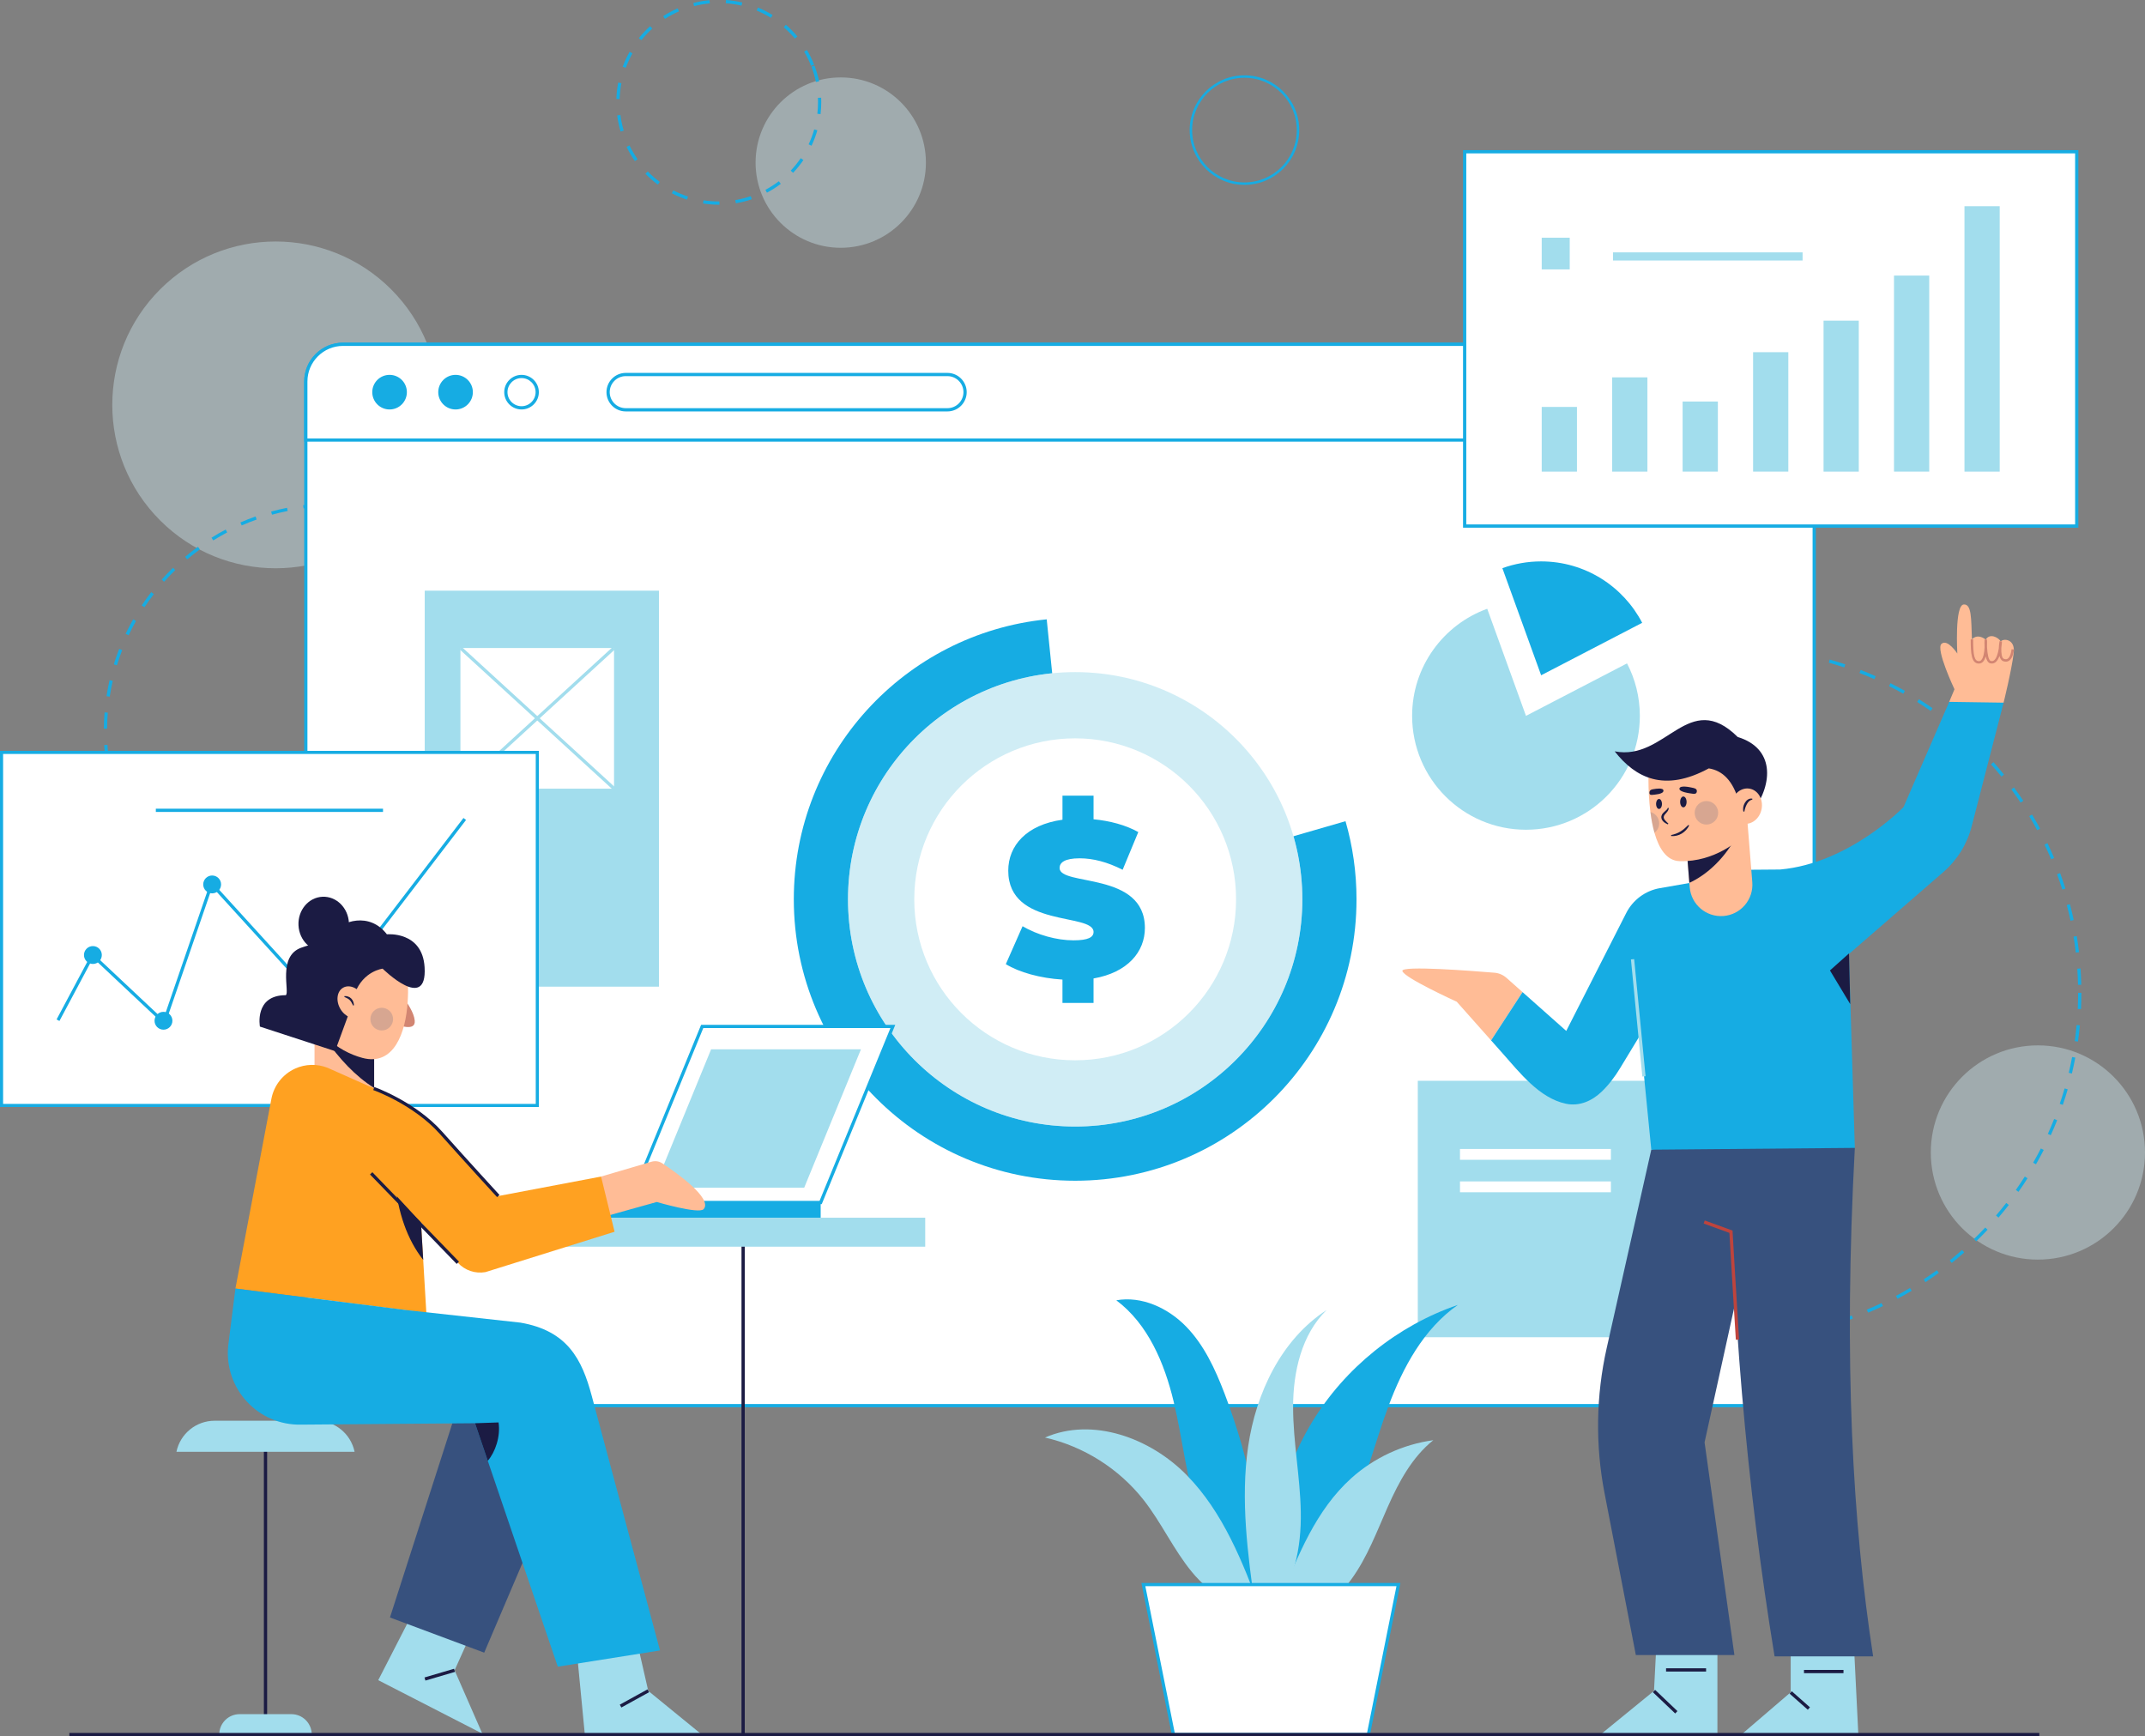 <?xml version="1.0" encoding="UTF-8"?> <svg xmlns="http://www.w3.org/2000/svg" id="Layer_1" viewBox="0 0 1652.37 1337.24"><rect x="0" y="0" width="1652.37" height="1337.24" fill="#808080" stroke="none"/><defs><style>.cls-1{opacity:.2;}.cls-1,.cls-2,.cls-3,.cls-4,.cls-5,.cls-6,.cls-7,.cls-8,.cls-9,.cls-10,.cls-11,.cls-12{stroke-width:0px;}.cls-1,.cls-2,.cls-12{isolation:isolate;}.cls-1,.cls-6{fill:#37517e;}.cls-2{fill:#d1ebf2;opacity:.4;}.cls-3,.cls-12{fill:#a2dded;}.cls-4{fill:#1b1b43;}.cls-5{fill:#16ace3;}.cls-7{fill:#d28572;}.cls-8{fill:#be443d;}.cls-9{fill:#ffa121;}.cls-10{fill:#fff;}.cls-11{fill:#ffbc96;}.cls-12{opacity:.5;}</style></defs><g id="OBJECTS"><circle class="cls-2" cx="1569.87" cy="887.67" r="82.5"></circle><circle class="cls-2" cx="212.34" cy="311.84" r="125.85" transform="translate(-158.31 241.49) rotate(-45)"></circle><circle class="cls-2" cx="647.66" cy="125.24" r="65.61"></circle><path class="cls-5" d="m553.73,157.67c-4.06,0-8.15-.32-12.18-.95l.39-2.47c3.89.61,7.86.92,11.79.92h.46l.02,2.5h-.48Zm13.12-1.11l-.42-2.46c4.02-.68,8.02-1.7,11.91-3.02l.81,2.37c-4.01,1.37-8.15,2.42-12.3,3.12h0Zm-37.63-2.81c-4.01-1.31-7.95-2.96-11.7-4.9l1.15-2.22c3.63,1.87,7.45,3.47,11.33,4.74l-.78,2.38Zm61.57-5.34l-1.17-2.21c3.62-1.92,7.1-4.14,10.35-6.61l1.51,1.99c-3.36,2.55-6.95,4.85-10.69,6.83Zm-84.04-6.25c-3.4-2.51-6.62-5.32-9.56-8.34l1.79-1.75c2.85,2.92,5.97,5.64,9.26,8.07l-1.49,2.01h0Zm104.18-9.04l-1.81-1.72c2.81-2.96,5.41-6.18,7.71-9.56l2.07,1.41c-2.38,3.49-5.06,6.81-7.96,9.87h-.01Zm-121.84-9.06c-2.42-3.45-4.58-7.13-6.41-10.94l2.25-1.09c1.78,3.69,3.87,7.25,6.21,10.6l-2.05,1.43h0Zm136.08-11.83l-2.26-1.06c1.74-3.71,3.19-7.58,4.31-11.51l2.4.69c-1.16,4.06-2.66,8.05-4.45,11.88Zm-147.09-10.94c-1.21-4.06-2.11-8.23-2.65-12.41l2.48-.32c.53,4.04,1.39,8.09,2.57,12.01l-2.39.72h0Zm154.03-13.38l-2.48-.29c.35-2.95.52-5.94.52-8.9,0-1.12-.03-2.26-.08-3.38l2.5-.11c.05,1.16.08,2.33.08,3.49,0,3.06-.18,6.15-.54,9.19h0Zm-154.8-11.62l-2.5-.08c.14-4.22.62-8.46,1.43-12.61l2.45.48c-.79,4.02-1.26,8.12-1.39,12.21h.01Zm151.23-13.13c-.83-3.99-2-7.95-3.47-11.79l2.33-.9c1.52,3.96,2.73,8.05,3.59,12.17l-2.45.51h0Zm-146.51-10.9l-2.34-.87c1.46-3.96,3.26-7.83,5.34-11.51l2.18,1.23c-2.01,3.56-3.75,7.31-5.17,11.14h-.01Zm142.81-1.47c-1.5-3.82-3.31-7.53-5.39-11.04l2.15-1.27c2.14,3.62,4.01,7.46,5.56,11.4l-2.33.91h.01Zm-130.77-19.85l-1.95-1.56c2.64-3.3,5.57-6.41,8.7-9.23l1.68,1.86c-3.03,2.74-5.86,5.74-8.42,8.94h-.01Zm118.29-1.22c-2.62-3.13-5.52-6.08-8.61-8.76l1.63-1.89c3.2,2.76,6.19,5.81,8.89,9.04l-1.92,1.6h0Zm-100.12-15.19l-1.35-2.1c3.54-2.28,7.3-4.3,11.18-5.99l1,2.29c-3.76,1.64-7.4,3.59-10.83,5.8Zm81.61-.83c-3.48-2.14-7.16-4.02-10.94-5.59l.96-2.31c3.9,1.61,7.7,3.56,11.3,5.77l-1.31,2.13h-.01Zm-59.16-8.98l-.62-2.42c4.1-1.06,8.3-1.79,12.5-2.17l.23,2.49c-4.06.37-8.14,1.08-12.1,2.1h-.01Zm36.53-.38c-3.98-.94-8.07-1.56-12.14-1.85l.18-2.49c4.21.3,8.43.94,12.54,1.92l-.58,2.43h0Z"></path><path class="cls-5" d="m1341.33,1031.37l-.04-2.5c4.14-.07,8.32-.24,12.43-.5l.16,2.49c-4.14.26-8.36.44-12.54.51h-.01Zm-12.55-.07c-4.16-.12-8.38-.34-12.53-.65l.19-2.49c4.11.31,8.29.53,12.42.65l-.07,2.5h-.01Zm37.6-1.53l-.28-2.48c4.11-.46,8.25-1.02,12.32-1.66l.39,2.47c-4.11.65-8.29,1.22-12.44,1.68h.01Zm-62.63-.36c-4.13-.51-8.3-1.12-12.42-1.82l.42-2.46c4.08.7,8.22,1.31,12.3,1.81l-.3,2.48h0Zm87.42-3.58l-.51-2.45c4.05-.84,8.13-1.79,12.11-2.82l.62,2.42c-4.02,1.04-8.14,1.99-12.23,2.84h.01Zm-112.16-.66c-4.07-.9-8.17-1.9-12.19-2.99l.65-2.41c3.98,1.08,8.05,2.07,12.08,2.96l-.54,2.44h0Zm136.47-5.61l-.74-2.39c3.95-1.22,7.91-2.55,11.79-3.95l.85,2.35c-3.91,1.41-7.92,2.76-11.9,3.99Zm-160.7-.94c-3.96-1.28-7.96-2.67-11.88-4.14l.88-2.34c3.88,1.46,7.84,2.84,11.77,4.1l-.77,2.38Zm184.27-7.59l-.96-2.31c3.79-1.58,7.61-3.27,11.34-5.04l1.07,2.26c-3.77,1.78-7.62,3.49-11.45,5.09h0Zm-207.83-1.25c-3.84-1.65-7.68-3.42-11.43-5.25l1.1-2.25c3.71,1.81,7.52,3.56,11.32,5.2l-.99,2.3h0Zm230.47-9.45l-1.17-2.21c3.64-1.93,7.28-3.98,10.82-6.09l1.28,2.15c-3.58,2.12-7.26,4.19-10.93,6.15h0Zm-253.07-1.58c-3.65-2-7.31-4.12-10.88-6.3l1.3-2.13c3.54,2.16,7.16,4.26,10.78,6.24l-1.2,2.19h0Zm274.63-11.23l-1.38-2.09c3.45-2.28,6.89-4.66,10.21-7.08l1.47,2.02c-3.35,2.45-6.82,4.85-10.31,7.15h.01Zm-296.07-1.88c-3.44-2.33-6.88-4.79-10.23-7.29l1.5-2c3.32,2.48,6.73,4.91,10.14,7.22l-1.4,2.07h-.01Zm316.34-12.9l-1.56-1.95c3.21-2.58,6.41-5.28,9.51-8.01l1.65,1.87c-3.12,2.76-6.35,5.48-9.6,8.09Zm-336.45-2.15c-3.22-2.65-6.42-5.42-9.5-8.21l1.68-1.85c3.06,2.77,6.22,5.51,9.41,8.13l-1.59,1.93h0Zm355.26-14.46l-1.74-1.8c2.96-2.87,5.9-5.86,8.72-8.87l1.82,1.71c-2.85,3.04-5.81,6.05-8.8,8.95h0Zm-373.86-2.4c-2.96-2.95-5.88-5.99-8.69-9.06l1.84-1.69c2.78,3.04,5.67,6.06,8.61,8.98l-1.76,1.77Zm391.04-15.91l-1.9-1.62c2.69-3.15,5.33-6.39,7.86-9.65l1.97,1.53c-2.55,3.28-5.22,6.56-7.93,9.74h0Zm-407.99-2.61c-2.67-3.21-5.29-6.51-7.8-9.83l1.99-1.51c2.48,3.29,5.08,6.56,7.73,9.74l-1.92,1.6h0Zm423.39-17.23l-2.05-1.44c2.38-3.38,4.71-6.87,6.92-10.35l2.11,1.34c-2.23,3.51-4.58,7.03-6.99,10.44h.01Zm-438.51-2.78c-2.35-3.43-4.65-6.97-6.84-10.51l2.13-1.31c2.17,3.51,4.45,7.01,6.78,10.41l-2.06,1.41h-.01Zm451.99-18.43l-2.17-1.24c2.05-3.58,4.04-7.27,5.92-10.96l2.23,1.14c-1.9,3.72-3.91,7.44-5.98,11.06h0Zm-465.17-2.9c-2.02-3.64-3.98-7.38-5.82-11.1l2.24-1.11c1.83,3.69,3.76,7.39,5.76,11l-2.19,1.21h0Zm476.59-19.5l-2.28-1.03c1.71-3.78,3.34-7.64,4.86-11.47l2.32.92c-1.53,3.87-3.18,7.77-4.91,11.58h.01Zm-487.7-2.96c-1.67-3.81-3.26-7.71-4.74-11.59l2.34-.89c1.47,3.84,3.05,7.7,4.7,11.48l-2.29,1h0Zm496.96-20.43l-2.37-.81c1.33-3.9,2.59-7.89,3.74-11.86l2.4.7c-1.16,4.01-2.43,8.04-3.78,11.97h.01Zm-505.9-2.99c-1.3-3.97-2.53-8.01-3.63-12.02l2.41-.67c1.1,3.97,2.31,7.97,3.6,11.9l-2.37.78h-.01Zm512.89-21.12l-2.43-.58c.96-4,1.83-8.1,2.6-12.16l2.46.46c-.78,4.1-1.66,8.23-2.63,12.28h0Zm-519.58-3.08c-.92-4.05-1.75-8.19-2.48-12.31l2.46-.44c.72,4.08,1.55,8.18,2.46,12.19l-2.44.55h0Zm524.25-21.58l-2.47-.35c.57-4.07,1.06-8.23,1.45-12.35l2.49.23c-.39,4.16-.88,8.36-1.46,12.47h-.01Zm-528.63-3.13c-.53-4.12-.97-8.32-1.31-12.49l2.49-.2c.34,4.13.77,8.29,1.3,12.37l-2.48.32Zm530.96-21.86l-2.5-.12c.19-4.11.29-8.29.29-12.43h2.5c0,4.18-.1,8.4-.29,12.55Zm-533-3.16c-.11-3.1-.16-6.26-.16-9.39,0-1.06,0-2.11.02-3.16l2.5.03c-.01,1.04-.02,2.09-.02,3.13,0,3.1.05,6.23.16,9.31l-2.5.09h0Zm530.72-15.54c-.09-4.13-.29-8.31-.57-12.42l2.49-.17c.29,4.15.48,8.37.58,12.54l-2.5.06h0Zm-527.93-9.42l-2.5-.14c.24-4.17.58-8.38,1.02-12.51l2.49.26c-.43,4.09-.77,8.26-1.01,12.39Zm526.21-15.39c-.48-4.09-1.06-8.23-1.73-12.31l2.47-.41c.68,4.12,1.27,8.3,1.75,12.43l-2.48.29h-.01Zm-523.61-9.34l-2.47-.38c.63-4.12,1.37-8.28,2.19-12.36l2.45.5c-.82,4.04-1.55,8.16-2.17,12.24h0Zm519.56-15.2c-.86-4.03-1.83-8.1-2.89-12.1l2.42-.64c1.06,4.04,2.04,8.15,2.91,12.21l-2.45.52h0Zm-514.65-9.18l-2.42-.61c1.02-4.04,2.14-8.11,3.35-12.1l2.39.72c-1.19,3.95-2.31,7.98-3.32,11.98h0Zm508.3-14.86c-1.24-3.94-2.59-7.9-4.02-11.77l2.35-.86c1.44,3.91,2.8,7.9,4.06,11.88l-2.38.75h-.01Zm-501.09-8.97l-2.36-.84c1.4-3.94,2.91-7.89,4.49-11.75l2.31.95c-1.57,3.83-3.06,7.74-4.45,11.64h0Zm492.51-14.34c-1.6-3.78-3.32-7.59-5.1-11.31l2.25-1.08c1.8,3.76,3.54,7.6,5.15,11.42l-2.3.97h0Zm-483.06-8.72l-2.27-1.06c1.76-3.77,3.64-7.56,5.58-11.27l2.21,1.16c-1.93,3.67-3.79,7.43-5.53,11.16h.01Zm472.33-13.66c-1.95-3.62-4.02-7.25-6.15-10.79l2.14-1.29c2.15,3.58,4.24,7.24,6.21,10.89l-2.2,1.19h0Zm-460.75-8.39l-2.16-1.27c2.11-3.59,4.34-7.19,6.62-10.69l2.09,1.37c-2.26,3.46-4.46,7.03-6.55,10.59h0Zm447.95-12.89c-2.29-3.43-4.69-6.85-7.14-10.17l2.01-1.48c2.47,3.35,4.9,6.81,7.21,10.27l-2.08,1.39h0Zm-434.35-7.95l-2.03-1.46c2.44-3.38,4.99-6.74,7.59-10.01l1.96,1.56c-2.58,3.24-5.1,6.58-7.52,9.92h0Zm419.6-12.05c-2.6-3.2-5.31-6.39-8.06-9.46l1.87-1.67c2.78,3.11,5.51,6.32,8.14,9.55l-1.94,1.58h-.01Zm-404.11-7.43l-1.88-1.65c2.75-3.14,5.6-6.25,8.49-9.25l1.8,1.73c-2.86,2.97-5.69,6.06-8.41,9.17h0Zm387.55-11.12c-2.9-2.95-5.9-5.87-8.92-8.67l1.7-1.83c3.05,2.83,6.08,5.77,9,8.75l-1.79,1.75h.01Zm-370.32-6.81l-1.72-1.81c3.03-2.87,6.16-5.7,9.31-8.42l1.63,1.89c-3.12,2.69-6.23,5.5-9.22,8.34h0Zm352.09-10.11c-3.15-2.66-6.41-5.28-9.69-7.8l1.52-1.98c3.32,2.54,6.61,5.2,9.78,7.88l-1.61,1.91h0Zm-333.26-6.13l-1.54-1.97c3.28-2.57,6.66-5.09,10.05-7.51l1.45,2.04c-3.36,2.39-6.71,4.89-9.96,7.44Zm313.52-9.02c-3.4-2.36-6.89-4.67-10.38-6.86l1.33-2.12c3.53,2.21,7.05,4.54,10.48,6.93l-1.43,2.05h0Zm-293.27-5.38l-1.35-2.1c3.5-2.25,7.11-4.45,10.71-6.53l1.25,2.16c-3.57,2.06-7.13,4.24-10.61,6.47h0Zm272.18-7.86c-3.6-2.03-7.3-4-10.99-5.86l1.12-2.23c3.73,1.88,7.46,3.87,11.09,5.91l-1.23,2.18h.01Zm-250.68-4.57l-1.15-2.22c3.69-1.91,7.48-3.75,11.27-5.49l1.04,2.27c-3.75,1.72-7.5,3.55-11.16,5.44h0Zm228.43-6.62c-3.78-1.68-7.65-3.29-11.5-4.79l.91-2.33c3.89,1.52,7.8,3.14,11.61,4.84l-1.02,2.28h0Zm-205.88-3.71l-.93-2.32c3.87-1.56,7.83-3.04,11.76-4.41l.82,2.36c-3.89,1.35-7.81,2.82-11.64,4.37h0Zm182.65-5.33c-3.92-1.31-7.91-2.55-11.88-3.67l.68-2.41c4.01,1.14,8.04,2.38,12,3.71l-.79,2.37h-.01Zm-159.17-2.85l-.71-2.4c3.99-1.18,8.07-2.28,12.12-3.27l.6,2.43c-4.02.98-8.05,2.07-12.01,3.24h0Zm135.25-3.93c-4.02-.94-8.11-1.79-12.18-2.53l.45-2.46c4.1.75,8.24,1.61,12.29,2.56l-.57,2.43h.01Zm-111.1-1.98l-.48-2.45c4.09-.8,8.25-1.51,12.37-2.11l.36,2.47c-4.08.6-8.21,1.3-12.26,2.09h.01Zm86.64-2.51c-4.09-.55-8.25-1.02-12.36-1.38l.22-2.49c4.15.36,8.35.83,12.48,1.39l-.33,2.48h-.01Zm-62.04-1.1l-.25-2.49c4.14-.41,8.35-.73,12.52-.94l.13,2.5c-4.13.21-8.3.53-12.4.93Zm37.27-1.07c-3.63-.15-7.32-.22-10.95-.22h-1.48l-.02-2.5h1.5c3.67,0,7.39.08,11.05.22l-.1,2.5h0Z"></path><path class="cls-5" d="m254.51,738.92c-4.2-.02-8.42-.2-12.57-.52l.19-2.49c4.09.31,8.26.48,12.39.51v2.5h-.01Zm12.58-.37l-.16-2.49c4.11-.27,8.26-.69,12.34-1.24l.34,2.48c-4.14.57-8.35.99-12.52,1.26h0Zm-37.65-1.55c-4.14-.62-8.3-1.39-12.37-2.3l.55-2.44c4.01.9,8.11,1.66,12.19,2.27l-.37,2.47Zm62.56-1.87l-.52-2.45c4.03-.85,8.08-1.86,12.03-3l.69,2.4c-4.02,1.16-8.12,2.18-12.21,3.04h0Zm-87.11-3.62c-4.01-1.2-8.02-2.57-11.93-4.06l.89-2.34c3.85,1.47,7.81,2.82,11.76,4l-.72,2.39h0Zm111.27-3.34l-.86-2.35c3.86-1.42,7.71-3,11.46-4.69l1.03,2.28c-3.81,1.72-7.72,3.32-11.63,4.76h0Zm-134.8-5.64c-3.79-1.77-7.56-3.7-11.21-5.73l1.22-2.18c3.6,2.01,7.32,3.91,11.05,5.65l-1.06,2.27h0Zm157.7-4.71l-1.19-2.2c3.61-1.96,7.21-4.08,10.68-6.29l1.35,2.11c-3.52,2.25-7.17,4.4-10.84,6.38h0Zm-179.68-7.54c-3.49-2.29-6.95-4.74-10.27-7.27l1.52-1.99c3.28,2.5,6.69,4.91,10.13,7.17l-1.37,2.09h-.01Zm200.87-5.99l-1.49-2.01c3.3-2.46,6.56-5.07,9.68-7.75l1.63,1.89c-3.16,2.73-6.47,5.37-9.82,7.87Zm-220.87-9.28c-3.13-2.76-6.2-5.68-9.13-8.66l1.78-1.75c2.89,2.94,5.92,5.81,9,8.54l-1.65,1.87Zm239.93-7.13l-1.76-1.77c2.92-2.9,5.78-5.95,8.48-9.05l1.88,1.64c-2.75,3.15-5.64,6.24-8.61,9.18h.01Zm-257.55-10.81c-2.71-3.18-5.34-6.5-7.81-9.87l2.01-1.48c2.44,3.31,5.02,6.59,7.7,9.73l-1.9,1.62h0Zm274.09-8.15l-2-1.5c2.48-3.29,4.87-6.71,7.11-10.17l2.1,1.36c-2.27,3.51-4.7,6.98-7.21,10.32h0Zm-288.97-12.11c-2.23-3.53-4.35-7.19-6.32-10.87l2.21-1.18c1.94,3.63,4.03,7.24,6.23,10.72l-2.12,1.33Zm302.65-9.01l-2.19-1.2c1.99-3.61,3.87-7.34,5.59-11.09l2.27,1.04c-1.74,3.8-3.65,7.58-5.67,11.25h0Zm-314.49-13.16c-1.7-3.82-3.28-7.74-4.69-11.66l2.35-.85c1.4,3.87,2.95,7.73,4.63,11.49l-2.28,1.02h-.01Zm325-9.72l-2.34-.88c1.44-3.86,2.77-7.82,3.93-11.76l2.4.71c-1.18,4.01-2.52,8.02-3.99,11.94h0Zm-333.53-13.92c-1.13-4.02-2.13-8.14-2.97-12.23l2.45-.5c.83,4.03,1.81,8.09,2.93,12.05l-2.41.68Zm340.63-10.21l-2.44-.53c.87-4.02,1.61-8.13,2.2-12.21l2.47.35c-.59,4.14-1.34,8.3-2.23,12.38h0Zm-345.68-14.43c-.54-4.14-.94-8.35-1.19-12.52l2.5-.15c.24,4.12.64,8.27,1.17,12.35l-2.48.33h0Zm349.25-10.47l-2.49-.18c.29-4.1.44-8.27.44-12.4h2.5c0,4.18-.15,8.41-.44,12.57h-.01Zm-348.23-14.61l-2.5-.03c.05-4.18.25-8.41.59-12.57l2.49.21c-.34,4.1-.53,8.27-.58,12.39Zm345.98-6.29c-.2-4.12-.54-8.28-1.03-12.36l2.48-.3c.49,4.14.84,8.35,1.04,12.54l-2.5.12h.01Zm-343.94-18.42l-2.47-.38c.64-4.13,1.44-8.29,2.37-12.36l2.44.56c-.92,4.01-1.71,8.11-2.34,12.18Zm341-6.2c-.78-4.04-1.72-8.11-2.78-12.09l2.41-.65c1.08,4.04,2.03,8.16,2.82,12.26l-2.46.47h.01Zm-335.45-17.96l-2.39-.73c1.23-4,2.62-8.01,4.13-11.9l2.33.91c-1.49,3.84-2.86,7.79-4.07,11.73h0Zm329.02-5.98c-1.35-3.88-2.86-7.77-4.49-11.55l2.3-.99c1.65,3.83,3.18,7.77,4.55,11.71l-2.36.82h0Zm-320.04-17.16l-2.26-1.07c1.79-3.78,3.74-7.54,5.8-11.18l2.18,1.23c-2.03,3.59-3.95,7.3-5.72,11.02h0Zm310.24-5.58c-1.9-3.65-3.95-7.28-6.1-10.79l2.13-1.31c2.18,3.56,4.27,7.24,6.19,10.95l-2.22,1.15h0Zm-298.03-16.01l-2.08-1.38c2.31-3.48,4.78-6.92,7.34-10.23l1.98,1.53c-2.52,3.26-4.95,6.66-7.23,10.09h-.01Zm285.07-5.1c-2.4-3.35-4.95-6.65-7.58-9.82l1.92-1.6c2.67,3.21,5.26,6.56,7.69,9.96l-2.03,1.46h0Zm-269.91-14.52l-1.86-1.67c2.78-3.12,5.71-6.17,8.71-9.08l1.74,1.79c-2.96,2.87-5.85,5.88-8.59,8.95h0Zm254.06-4.54c-2.85-2.97-5.85-5.88-8.9-8.64l1.68-1.85c3.1,2.8,6.14,5.75,9.03,8.77l-1.8,1.73h-.01Zm-236.27-12.73l-1.61-1.91c3.19-2.69,6.53-5.29,9.91-7.75l1.47,2.02c-3.33,2.42-6.62,4.99-9.77,7.64h0Zm217.87-3.9c-3.25-2.54-6.63-4.99-10.04-7.29l1.4-2.07c3.47,2.33,6.89,4.82,10.19,7.4l-1.54,1.97h-.01Zm-197.81-10.66l-1.32-2.12c3.55-2.21,7.22-4.31,10.91-6.25l1.16,2.21c-3.64,1.92-7.26,3.99-10.75,6.16Zm177.23-3.19c-3.58-2.05-7.27-4-10.99-5.78l1.08-2.25c3.77,1.81,7.52,3.79,11.14,5.87l-1.24,2.17h0Zm-155.31-8.35l-1-2.29c3.82-1.67,7.75-3.23,11.69-4.62l.84,2.36c-3.88,1.37-7.75,2.91-11.52,4.56h-.01Zm132.95-2.4c-3.83-1.52-7.77-2.91-11.71-4.14l.75-2.39c3.99,1.25,7.99,2.67,11.88,4.2l-.92,2.33Zm-109.6-5.87l-.66-2.41c4.02-1.11,8.14-2.08,12.25-2.9l.49,2.45c-4.04.8-8.1,1.77-12.07,2.86h0Zm85.93-1.56c-4.01-.95-8.1-1.76-12.17-2.41l.4-2.47c4.12.66,8.28,1.49,12.34,2.45l-.57,2.43h0Zm-61.62-3.28l-.31-2.48c4.14-.52,8.35-.89,12.53-1.11l.13,2.5c-4.12.22-8.28.59-12.35,1.1h0Zm37.14-.67c-4.09-.36-8.26-.58-12.39-.65l.04-2.5c4.18.07,8.41.3,12.56.66l-.22,2.49h.01Z"></path><path class="cls-5" d="m958.65,142.39c-23.26,0-42.19-18.92-42.19-42.19s18.92-42.19,42.19-42.19,42.19,18.92,42.19,42.19-18.92,42.19-42.19,42.19Zm0-82.5c-22.23,0-40.31,18.08-40.31,40.31s18.08,40.31,40.31,40.31,40.31-18.08,40.31-40.31-18.08-40.31-40.31-40.31Z"></path><path class="cls-10" d="m1397.56,293.83v760.17c0,15.83-12.83,28.65-28.63,28.65H264.23c-15.82,0-28.65-12.82-28.65-28.65V293.83c0-15.83,12.83-28.65,28.65-28.65h1104.7c15.8,0,28.63,12.82,28.63,28.65h0Z"></path><path class="cls-5" d="m1368.93,1083.9H264.23c-16.49,0-29.9-13.41-29.9-29.9V293.83c0-16.49,13.41-29.9,29.9-29.9h1104.7c16.47,0,29.88,13.41,29.88,29.9v760.17c0,16.49-13.4,29.9-29.88,29.9ZM264.23,266.43c-15.11,0-27.4,12.29-27.4,27.4v760.17c0,15.11,12.29,27.4,27.4,27.4h1104.7c15.09,0,27.38-12.29,27.38-27.4V293.83c0-15.11-12.28-27.4-27.38-27.4H264.23Z"></path><path class="cls-10" d="m1397.56,293.83v45.1H235.58v-45.1c0-15.83,12.83-28.65,28.65-28.65h1104.7c15.8,0,28.63,12.82,28.63,28.65Z"></path><path class="cls-5" d="m1398.8,340.18H234.33v-46.35c0-16.49,13.41-29.9,29.9-29.9h1104.7c16.47,0,29.88,13.41,29.88,29.9v46.35h-.01Zm-1161.98-2.5h1159.48v-43.85c0-15.11-12.28-27.4-27.38-27.4H264.23c-15.11,0-27.4,12.29-27.4,27.4v43.85h0Z"></path><circle class="cls-5" cx="300.1" cy="302.05" r="13.33"></circle><path class="cls-5" d="m350.93,288.72c-7.35,0-13.33,5.98-13.33,13.33s5.98,13.33,13.33,13.33,13.33-5.98,13.33-13.33-5.98-13.33-13.33-13.33Z"></path><path class="cls-5" d="m401.76,315.38c-7.35,0-13.33-5.98-13.33-13.33s5.98-13.33,13.33-13.33,13.33,5.98,13.33,13.33-5.98,13.33-13.33,13.33Zm0-24.17c-5.97,0-10.83,4.86-10.83,10.83s4.86,10.83,10.83,10.83,10.83-4.86,10.83-10.83-4.86-10.83-10.83-10.83Z"></path><path class="cls-5" d="m729.84,316.89h-247.81c-8.19,0-14.84-6.66-14.84-14.84s6.66-14.84,14.84-14.84h247.81c8.18,0,14.84,6.66,14.84,14.84s-6.66,14.84-14.84,14.84Zm-247.81-27.19c-6.81,0-12.34,5.54-12.34,12.34s5.54,12.34,12.34,12.34h247.81c6.81,0,12.34-5.54,12.34-12.34s-5.54-12.34-12.34-12.34h-247.81Z"></path><path class="cls-5" d="m1044.97,692.67c0,119.7-97.02,216.75-216.72,216.75s-216.75-97.05-216.75-216.75c0-112.3,85.42-204.65,194.82-215.65l7.23,71.12c-73.3,7.38-130.53,69.28-130.53,144.53,0,80.23,65.02,145.25,145.23,145.25s145.2-65.02,145.2-145.25c0-14-1.98-27.53-5.67-40.32l68.72-19.85c5.52,19.1,8.47,39.3,8.47,60.18h0Z"></path><circle class="cls-10" cx="828.24" cy="692.67" r="175"></circle><circle class="cls-12" cx="828.24" cy="692.67" r="175"></circle><ellipse class="cls-10" cx="828.24" cy="692.67" rx="123.95" ry="123.99"></ellipse><path class="cls-5" d="m842.39,753.64v18.85h-23.94v-18c-16.98-1.02-33.44-5.61-43.63-11.89l12.9-29.21c11.21,6.62,26.14,10.87,39.22,10.87,11.38,0,15.46-2.38,15.46-6.46,0-14.94-65.71-2.88-65.71-47.21,0-19.19,13.92-35.33,41.77-39.23v-18.51h23.94v18.17c12.55,1.19,24.79,4.42,34.47,9.85l-12.06,29.04c-11.72-5.95-22.76-8.83-33.11-8.83-11.72,0-15.46,3.39-15.46,7.47,0,14.27,65.71,2.38,65.71,46.19,0,18.34-13.24,34.31-39.55,38.89h0Z"></path><rect class="cls-10" x="1128.28" y="116.88" width="471.51" height="288.31"></rect><path class="cls-5" d="m1601.04,406.44h-474.01V115.63h474.01v290.81Zm-471.51-2.5h469.01V118.13h-469.01v285.81Z"></path><rect class="cls-3" x="1187.64" y="313.42" width="27.14" height="49.84"></rect><rect class="cls-3" x="1241.92" y="290.65" width="27.14" height="72.61"></rect><rect class="cls-3" x="1296.19" y="309.26" width="27.14" height="53.99"></rect><rect class="cls-3" x="1350.47" y="271.27" width="27.14" height="91.98"></rect><rect class="cls-3" x="1404.75" y="246.97" width="27.14" height="116.29"></rect><rect class="cls-3" x="1459.02" y="212.26" width="27.14" height="150.99"></rect><rect class="cls-3" x="1513.3" y="158.82" width="27.14" height="204.44"></rect><rect class="cls-3" x="1187.64" y="183.08" width="21.57" height="24.42"></rect><rect class="cls-3" x="1242.54" y="194.38" width="146.06" height="6.26"></rect><path class="cls-3" d="m1175.52,551.37l-29.86-82.49c-33.74,12.22-57.85,44.53-57.85,82.49,0,48.44,39.27,87.71,87.71,87.71s87.71-39.27,87.71-87.71c0-14.58-3.58-28.31-9.87-40.41l-77.84,40.41Z"></path><path class="cls-5" d="m1265.03,479.71c-14.62-28.1-43.98-47.31-77.84-47.31-10.49,0-20.54,1.85-29.86,5.22l29.86,82.49,77.84-40.41h0Z"></path><rect class="cls-3" x="1092.18" y="832.45" width="207.5" height="197.5"></rect><rect class="cls-10" x="1124.68" y="884.95" width="116.25" height="8.34"></rect><rect class="cls-10" x="1124.68" y="909.95" width="116.25" height="8.34"></rect><rect class="cls-3" x="327.18" y="454.95" width="180.44" height="305"></rect><rect class="cls-10" x="354.68" y="499.12" width="118.33" height="108.33"></rect><rect class="cls-3" x="412.61" y="472.99" width="2.5" height="160.43" transform="translate(-273.64 484.95) rotate(-47.53)"></rect><rect class="cls-3" x="333.62" y="552.04" width="160.43" height="2.5" transform="translate(-265.03 424.71) rotate(-42.48)"></rect><rect class="cls-10" x="1.2" y="579.52" width="412.71" height="271.93"></rect><path class="cls-5" d="m415.1,852.64H0v-274.32h415.1v274.32h0Zm-412.71-2.39h410.32v-269.54H2.39v269.54h0Z"></path><polyline class="cls-10" points="44.68 785.78 71.35 735.78 126.35 787.45 163.01 680.78 231.35 755.78 276.35 737.45 358.01 630.78"></polyline><polygon class="cls-5" points="126.9 789.69 71.68 737.81 45.78 786.37 43.58 785.2 71.01 733.75 125.79 785.21 162.52 678.38 231.68 754.3 275.56 736.42 357.02 630.02 359.01 631.54 277.13 738.48 231.01 757.27 230.42 756.62 163.51 683.18 126.9 789.69"></polygon><circle class="cls-5" cx="71.56" cy="735.57" r="6.88"></circle><circle class="cls-5" cx="125.93" cy="786.2" r="6.88"></circle><circle class="cls-5" cx="163.43" cy="681.2" r="6.88"></circle><rect class="cls-5" x="120.05" y="622.87" width="175" height="2.5"></rect><path class="cls-5" d="m982.46,1236.82c-7.4-48.48,2.77-99.45,28.2-141.39,25.43-41.93,65.94-74.5,112.35-90.35-26.28,18.4-42.33,48.13-53.52,78.19-11.19,30.06-18.54,61.62-32.35,90.58-13.81,28.95-35.59,56.01-65.78,66.84l11.1-3.88h0Z"></path><path class="cls-5" d="m975.2,1237.22c-1.05-56.03-11.93-111.87-32-164.19-7.13-18.58-15.67-37.13-29.57-51.37-13.9-14.24-34.11-23.63-53.7-20.15,24.4,18.26,37.04,48.3,44.16,77.94,7.12,29.63,9.86,60.38,19.88,89.16s29.19,56.52,57.88,66.81l-6.64,1.79h-.01Z"></path><path class="cls-3" d="m971.37,1240.9c-13.95-37.57-29.11-76.08-57.16-104.69-28.05-28.62-72.49-44.99-109.23-28.99,29.75,6.75,57.01,23.97,75.88,47.94,13.84,17.58,23.14,38.42,37.37,55.68s35.94,31.17,57.93,27.05l-4.79,3.01h0Z"></path><path class="cls-3" d="m966.91,1238.33c-5.72-41.23-11.43-83.12-5.41-124.3s25.5-82.3,60.39-104.99c-19.31,18.94-25.76,47.62-25.77,74.67,0,27.05,5.47,53.85,5.93,80.9s-4.91,55.78-23.2,75.7l-11.93-1.98h-.01Z"></path><path class="cls-3" d="m986.22,1232.32c13.37-34.07,27.63-69.44,54.86-93.9,17.49-15.7,39.76-26,63.05-29.15-16.33,13.03-26.55,32.12-35.03,51.21s-15.8,38.97-28.08,55.87c-12.28,16.9-30.73,30.8-51.6,31.69l-3.2-15.72h0Z"></path><polygon class="cls-10" points="1054.12 1335.99 903.94 1335.99 880.78 1220.46 1077.27 1220.46 1054.12 1335.99"></polygon><path class="cls-5" d="m1055.14,1337.24h-152.23l-23.66-118.03h199.54l-23.66,118.03h.01Zm-150.18-2.5h148.13l22.65-113.03h-193.44l22.65,113.03h0Z"></path><polygon class="cls-3" points="1322.99 1266.52 1322.99 1335.99 1232.9 1335.99 1274.14 1302.34 1276.31 1260.01 1322.99 1266.52"></polygon><rect class="cls-4" x="1281.49" y="1298.78" width="2.5" height="23.74" transform="translate(-550.99 1336.69) rotate(-46.43)"></rect><rect class="cls-4" x="1283.43" y="1284.95" width="30.83" height="2.5"></rect><polygon class="cls-3" points="1428.28 1269.77 1431.54 1335.99 1341.44 1335.99 1379.44 1303.42 1379.44 1263.26 1428.28 1269.77"></polygon><rect class="cls-4" x="1385.19" y="1300.42" width="2.5" height="18.67" transform="translate(-513.07 1481.59) rotate(-48.54)"></rect><rect class="cls-4" x="1389.68" y="1286.2" width="30.42" height="2.5"></rect><path class="cls-6" d="m1332.06,867.19c1.55,138.43,13.02,274.66,34.96,408.56h75.92c-15.79-102.4-22.93-226.76-14.1-391.63l-54.82-44.9-41.95,27.97h-.01Z"></path><path class="cls-6" d="m1272.05,885.5l-34.35,152.78c-8.25,36.71-8.83,74.73-1.68,111.68l24.13,124.79h75.92l-22.98-163.82,54.94-249.73-95.98,24.31h0Z"></path><path class="cls-8" d="m1337.18,1031.9c-.19-3.15-4.52-73.41-4.96-82.31l-19.84-7.21.85-2.35,21.45,7.8v.88c0,1.54,3.27,55,5,83.05l-2.5.15h0Z"></path><path class="cls-11" d="m1501.55,540.57l4.06-9.69s-14.69-30.94-10-35,12.19,7.5,12.19,7.5c0,0-2.19-37.5,5-37.81,6.06-.26,5.62,10.62,6.25,26.88,0,0,3.75-5,10.65.17,3.1-5.17,9.66-1.73,11.54,1.4,2.19-2.5,11.25-1.88,10,8.75-1.59,13.47-7.81,38.44-7.81,38.44l-20,16.56-21.88-17.19h0Z"></path><path class="cls-5" d="m1340.93,669.95l30.41-.24c53.34-4.76,95.01-48.09,95.01-48.09l35.21-81.04,41.88.62-24.58,95.25c-3.53,13.68-11.14,25.96-21.81,35.22l-87.36,75.78-68.75-77.5h-.01Z"></path><polygon class="cls-5" points="1257.57 738.91 1272.05 885.5 1428.84 884.12 1423.43 707.45 1340.93 669.95 1283.84 694.12 1257.57 738.91"></polygon><path class="cls-11" d="m1160.47,753.15c-2.56-2.27-5.78-3.66-9.19-3.94-17.33-1.44-71.52-5.63-70.99-1.42.62,5,41.87,23.75,41.88,23.75,8.82,9.93,17.64,19.86,26.46,29.78l24.24-37.17-12.39-11h-.01Z"></path><path class="cls-5" d="m1278.66,684.06c-11.17,1.95-20.77,9.05-25.91,19.15l-46.21,90.82-33.67-29.88-24.24,37.17c2.95,3.32,5.9,6.64,8.85,9.96,13.09,14.73,28.35,34.53,48.79,38.82,10.42,2.19,20.11-2.14,27.58-9.3,5.47-5.25,10.36-11.74,14.27-18.25l18.43-30.38,58.75-116.25-46.63,8.15h-.01Z"></path><rect class="cls-3" x="1260.75" y="738.63" width="2.5" height="90.63" transform="translate(-70.02 125.96) rotate(-5.56)"></rect><polygon class="cls-4" points="1424.37 734.33 1409.68 747.45 1425.3 773.39 1424.37 734.33"></polygon><path class="cls-7" d="m1524.47,511.1c-5.9,0-6.35-7.73-6.36-18.65h1.88c0,12.85,1.05,16.77,4.48,16.77.68,0,1.27-.27,1.8-.84,1.67-1.79,2.32-5.98,2.52-9.74-.13-2.72-.06-5.08-.02-6.07l1.87-.03c.02.23.18,2.76.04,5.87.26,5.09,1.12,10.12,2.81,10.63.95.28,1.77.16,2.51-.37,2.02-1.46,3.16-5.58,3.75-9.27.05-1.58.22-3.42.56-5.55l1.86.17c0,.21-.08,2.35-.47,5.04-.14,3.9.31,7.68,1.88,8.34,1.17.49,2.13.49,2.95-.01,2.15-1.31,2.92-5.73,3.04-7.32l1.87.14c-.02.27-.54,6.7-3.94,8.78-1.35.82-2.91.87-4.65.14-.44-.18-1.82-.98-2.59-3.91-.74,2.1-1.76,3.95-3.17,4.96-1.23.89-2.62,1.1-4.15.65-1.65-.49-2.67-2.6-3.29-5.23-.46,1.63-1.11,3.07-2.02,4.04-.89.95-1.95,1.43-3.17,1.43v.03Z"></path><path class="cls-11" d="m1327.7,705.52c-13.33,1.07-24.98-8.85-26.05-22.15l-.27-3.38-3.8-47.15,29.37-2.35,18.85-1.52,4.05,50.5c1.07,13.33-8.85,24.98-22.15,26.05h0Z"></path><path class="cls-4" d="m1336.35,646.4c-9.15,16.12-22.25,27.73-34.98,33.6l-3.8-47.15,29.37-2.35,9.4,15.9h.01Z"></path><path class="cls-11" d="m1345.93,597.02l-5.83,49.18s-18.75,17.93-46.25,17.07c-10.03-.3-15.92-9.8-19.38-21.88-1.43-5.05-2.42-10.52-3.12-16-2.3-18.1-1.25-35.88-1.25-35.88l42.5-14.15,33.33,21.65h0Z"></path><path class="cls-4" d="m1339.47,617.24c-4.43-15.78-12.37-23.71-23.12-25.42-34.17,18.54-56.35,7.5-72.5-13.12,39.58,7.71,56.87-48.54,94.79-11.04,28.12,8.54,27.61,35.42,11.67,57.29l-10.84-7.71h0Z"></path><ellipse class="cls-11" cx="1345.36" cy="620.91" rx="13.69" ry="11.87" transform="translate(478.1 1822.32) rotate(-78.95)"></ellipse><path class="cls-4" d="m1349.84,615.9c-1.96.33-3.23,1.81-4.18,3.5-.93,1.71-1.54,3.62-1.91,5.67l-.73.04c-.31-1.1-.31-2.27-.13-3.39.19-1.13.57-2.23,1.15-3.24.58-1,1.35-1.95,2.37-2.62,1-.67,2.33-1.02,3.49-.7l-.05.73h0Z"></path><path class="cls-4" d="m1280.3,619.22c0,2.13-1.03,3.85-2.29,3.85s-2.29-1.73-2.29-3.85,1.03-3.85,2.29-3.85,2.29,1.73,2.29,3.85Z"></path><path class="cls-4" d="m1299.24,617.65c0,2.31-1.11,4.18-2.48,4.18s-2.48-1.87-2.48-4.18,1.11-4.18,2.48-4.18,2.48,1.87,2.48,4.18Z"></path><path class="cls-4" d="m1285.51,622.35c0,.74-.29,1.47-.64,2.09-.38.62-.83,1.15-1.27,1.64-.89.97-1.71,1.85-1.9,2.78-.25.94.12,1.87.85,2.8.73.92,1.71,1.75,2.66,2.67l-.4.61c-1.22-.52-2.43-1.16-3.47-2.17-.52-.51-.98-1.13-1.29-1.89-.3-.77-.36-1.65-.15-2.45.2-.81.63-1.52,1.11-2.07s.99-1.01,1.49-1.43c.97-.85,1.91-1.58,2.31-2.7l.72.11h-.02Z"></path><path class="cls-4" d="m1287.31,643.18c2.64-.59,5.09-1.42,7.27-2.78,1.09-.67,2.13-1.45,3.12-2.3.99-.86,1.94-1.78,2.93-2.73l.59.43c-1.23,2.51-3.2,4.71-5.67,6.2-2.46,1.49-5.41,2.2-8.2,1.92l-.04-.73h0Z"></path><path class="cls-4" d="m1293.75,607.3c-.54,2.82,8.33,3.73,9.92,4.01,1.31.23,3.19.38,3.46-1.61.34-2.47-2.34-2.73-3.86-3.06-1.46-.32-9.02-2-9.52.66Z"></path><path class="cls-4" d="m1281.42,609.04c-.05,2.73-7.09,3-8.38,3.16-1.06.13-2.54.15-2.43-1.77.14-2.38,2.27-2.45,3.51-2.66,1.18-.2,7.35-1.31,7.31,1.27h-.01Z"></path><circle class="cls-1" cx="1314.52" cy="626.04" r="9.06"></circle><path class="cls-1" d="m1278.13,634.18c0,2.97-1.43,5.6-3.65,7.22-1.43-5.05-2.42-10.52-3.12-16,3.9,1.02,6.78,4.57,6.78,8.78h-.01Z"></path><rect class="cls-5" x="458.27" y="926.19" width="173.92" height="11.71"></rect><polygon class="cls-10" points="632.18 926.2 485.3 926.2 540.93 790.57 687.8 790.57 632.18 926.2"></polygon><path class="cls-5" d="m633.02,927.45h-149.58l56.65-138.12h149.58l-56.65,138.12Zm-145.85-2.5h144.17l54.6-133.12h-144.17l-54.6,133.12Z"></path><polygon class="cls-3" points="619.5 914.8 504.07 914.8 547.79 808.21 663.22 808.21 619.5 914.8"></polygon><rect class="cls-4" x="571.21" y="941.65" width="2.5" height="394.98"></rect><rect class="cls-3" x="432.18" y="937.91" width="280.55" height="22.31"></rect><rect class="cls-4" x="203.28" y="1107.56" width="2.5" height="229.07"></rect><path class="cls-3" d="m273.14,1118.18h-137.22c2.91-13.93,15.2-23.91,29.43-23.91h78.37c14.23,0,26.51,9.98,29.43,23.91h0Z"></path><path class="cls-3" d="m184.59,1320.27h39.87c8.66,0,15.68,7.03,15.68,15.68h-71.24c0-8.66,7.03-15.68,15.68-15.68h.01Z"></path><path class="cls-7" d="m310.39,767.69c3.51,5.05,8.54,12.19,9.1,18.43.81,9.08-13.72,2.71-13.89,3.5l4.79-21.93Z"></path><rect class="cls-11" x="242.29" y="778.37" width="45.92" height="67.3"></rect><path class="cls-4" d="m288.21,789.91v48.05c-14.47-9.09-26.98-22.59-37.79-38.18l37.79-9.87Z"></path><path class="cls-11" d="m314.02,771.77c-1.43,23.25-10.38,49.55-34.79,43.06-19.17-5.1-40.28-21.24-40.28-44.53s16.12-42.18,36.01-42.18c12.43,0,28.08,6.03,35.44,17.68,4.42,6.99,4.24,15.83,3.62,25.97Z"></path><path class="cls-4" d="m273.38,765.03c6.5-17.24,21.38-18.94,21.38-18.94,0,0,34.46,34.08,32.32-1.13-1.7-27.98-29.04-25.34-29.04-25.34-13.36-17.39-34.79-10.59-42.6-.5s-5.04,4.29-23.44,10.84c-18.4,6.55-8.57,34.54-11.85,36.55-24.45,0-19.92,24.2-19.92,24.2l57.89,18.88,13.94-38.06,1.32-6.5h0Z"></path><path class="cls-11" d="m279.42,767c3.58,6.2,2.61,13.46-2.16,16.22s-11.54-.04-15.12-6.24-2.61-13.46,2.16-16.22,11.54.04,15.12,6.24Z"></path><path class="cls-4" d="m272.02,774.47c-.81-1.57-1.5-3.1-2.59-4.17-.54-.54-1.16-.98-1.87-1.36s-1.5-.7-2.31-1.09l.12-.65c.92-.05,1.85.06,2.76.36.91.3,1.8.83,2.49,1.55.7.72,1.2,1.58,1.52,2.47.32.89.49,1.8.52,2.72l-.64.16h0Z"></path><ellipse class="cls-4" cx="249.36" cy="711.75" rx="19.45" ry="21.08" transform="translate(-33.37 12.59) rotate(-2.71)"></ellipse><circle class="cls-1" cx="294.06" cy="784.95" r="8.75"></circle><path class="cls-9" d="m328.43,1011.2l-147.07-18.75,27.72-146.18c1.95-10.22,8.75-18.9,18.23-23.2,7.9-3.6,16.93-3.83,25.02-.65l50.12,22.27c9.65,4.28,16.3,13.35,17.5,23.83l2.83,47.75,3.23,54.13,2.42,40.8h0Z"></path><path class="cls-11" d="m463.01,906.2l38.93-11.44c2.81-.82,5.82-.37,8.26,1.25,10.66,7.07,39.02,27.09,31.86,35.27-3.58,4.09-36.13-5.49-36.13-5.49l-47.13,13.15,4.21-32.73h0Z"></path><path class="cls-4" d="m326.01,970.4c-12.25-15.6-19.53-36.2-21.95-61.7l18.73,7.57,3.23,54.13h-.01Z"></path><path class="cls-9" d="m298.01,842.87l5.86,2.53c12.06,5.2,22.88,12.92,31.71,22.65l48.27,53.16,79.17-15,10.42,42.5-99.47,31.09c-7.85,1.4-15.88-1.31-21.28-7.19l-71.75-78.07,17.08-51.67h0Z"></path><path class="cls-4" d="m382.93,922.05c-.24-.26-23.78-25.9-44.18-48.76-20.16-22.61-50.9-33.6-51.21-33.7l.83-2.36c.31.11,31.64,11.3,52.25,34.4,20.38,22.85,43.92,48.48,44.15,48.74l-1.84,1.69h0Z"></path><rect class="cls-4" x="318.05" y="890.21" width="2.5" height="95.93" transform="translate(-562.8 486.5) rotate(-44.09)"></rect><polygon class="cls-3" points="323.1 1232.29 291.37 1294.1 371.52 1335.24 350.19 1286.47 367.6 1247.82 323.1 1232.29"></polygon><rect class="cls-4" x="326.88" y="1288.61" width="23.74" height="2.5" transform="translate(-350.4 148.12) rotate(-16.4)"></rect><path class="cls-6" d="m373.01,1272.91l-72.61-27.09,49.72-154.72c8.55-22.91,34.88-34.24,58.81-25.31h0c23.93,8.93,36.4,34.74,27.85,57.65l-63.78,149.48h0Z"></path><polygon class="cls-3" points="443.43 1262.45 450.52 1335.99 540.61 1335.99 499.37 1302.34 489.68 1259.95 443.43 1262.45"></polygon><rect class="cls-4" x="476.54" y="1306.92" width="24.38" height="2.5" transform="translate(-570.88 398.55) rotate(-28.87)"></rect><path class="cls-5" d="m508.43,1271.2l-78.75,12.5-53.93-158.58-9.82-28.92-133.93,1.08c-33.12.75-59.47-27.62-56.22-60.62l5.57-44.2,132.5,16.67,87.07,9.58c36.25,6.25,47.38,28.2,54.92,56.4l52.58,196.1h.01Z"></path><path class="cls-4" d="m375.75,1125.12l-9.82-28.92,18.12-.62c1.68,10.9-2.65,23.08-8.3,29.55h0Z"></path><rect class="cls-4" x="53.43" y="1334.74" width="1517.5" height="2.5"></rect></g></svg> 